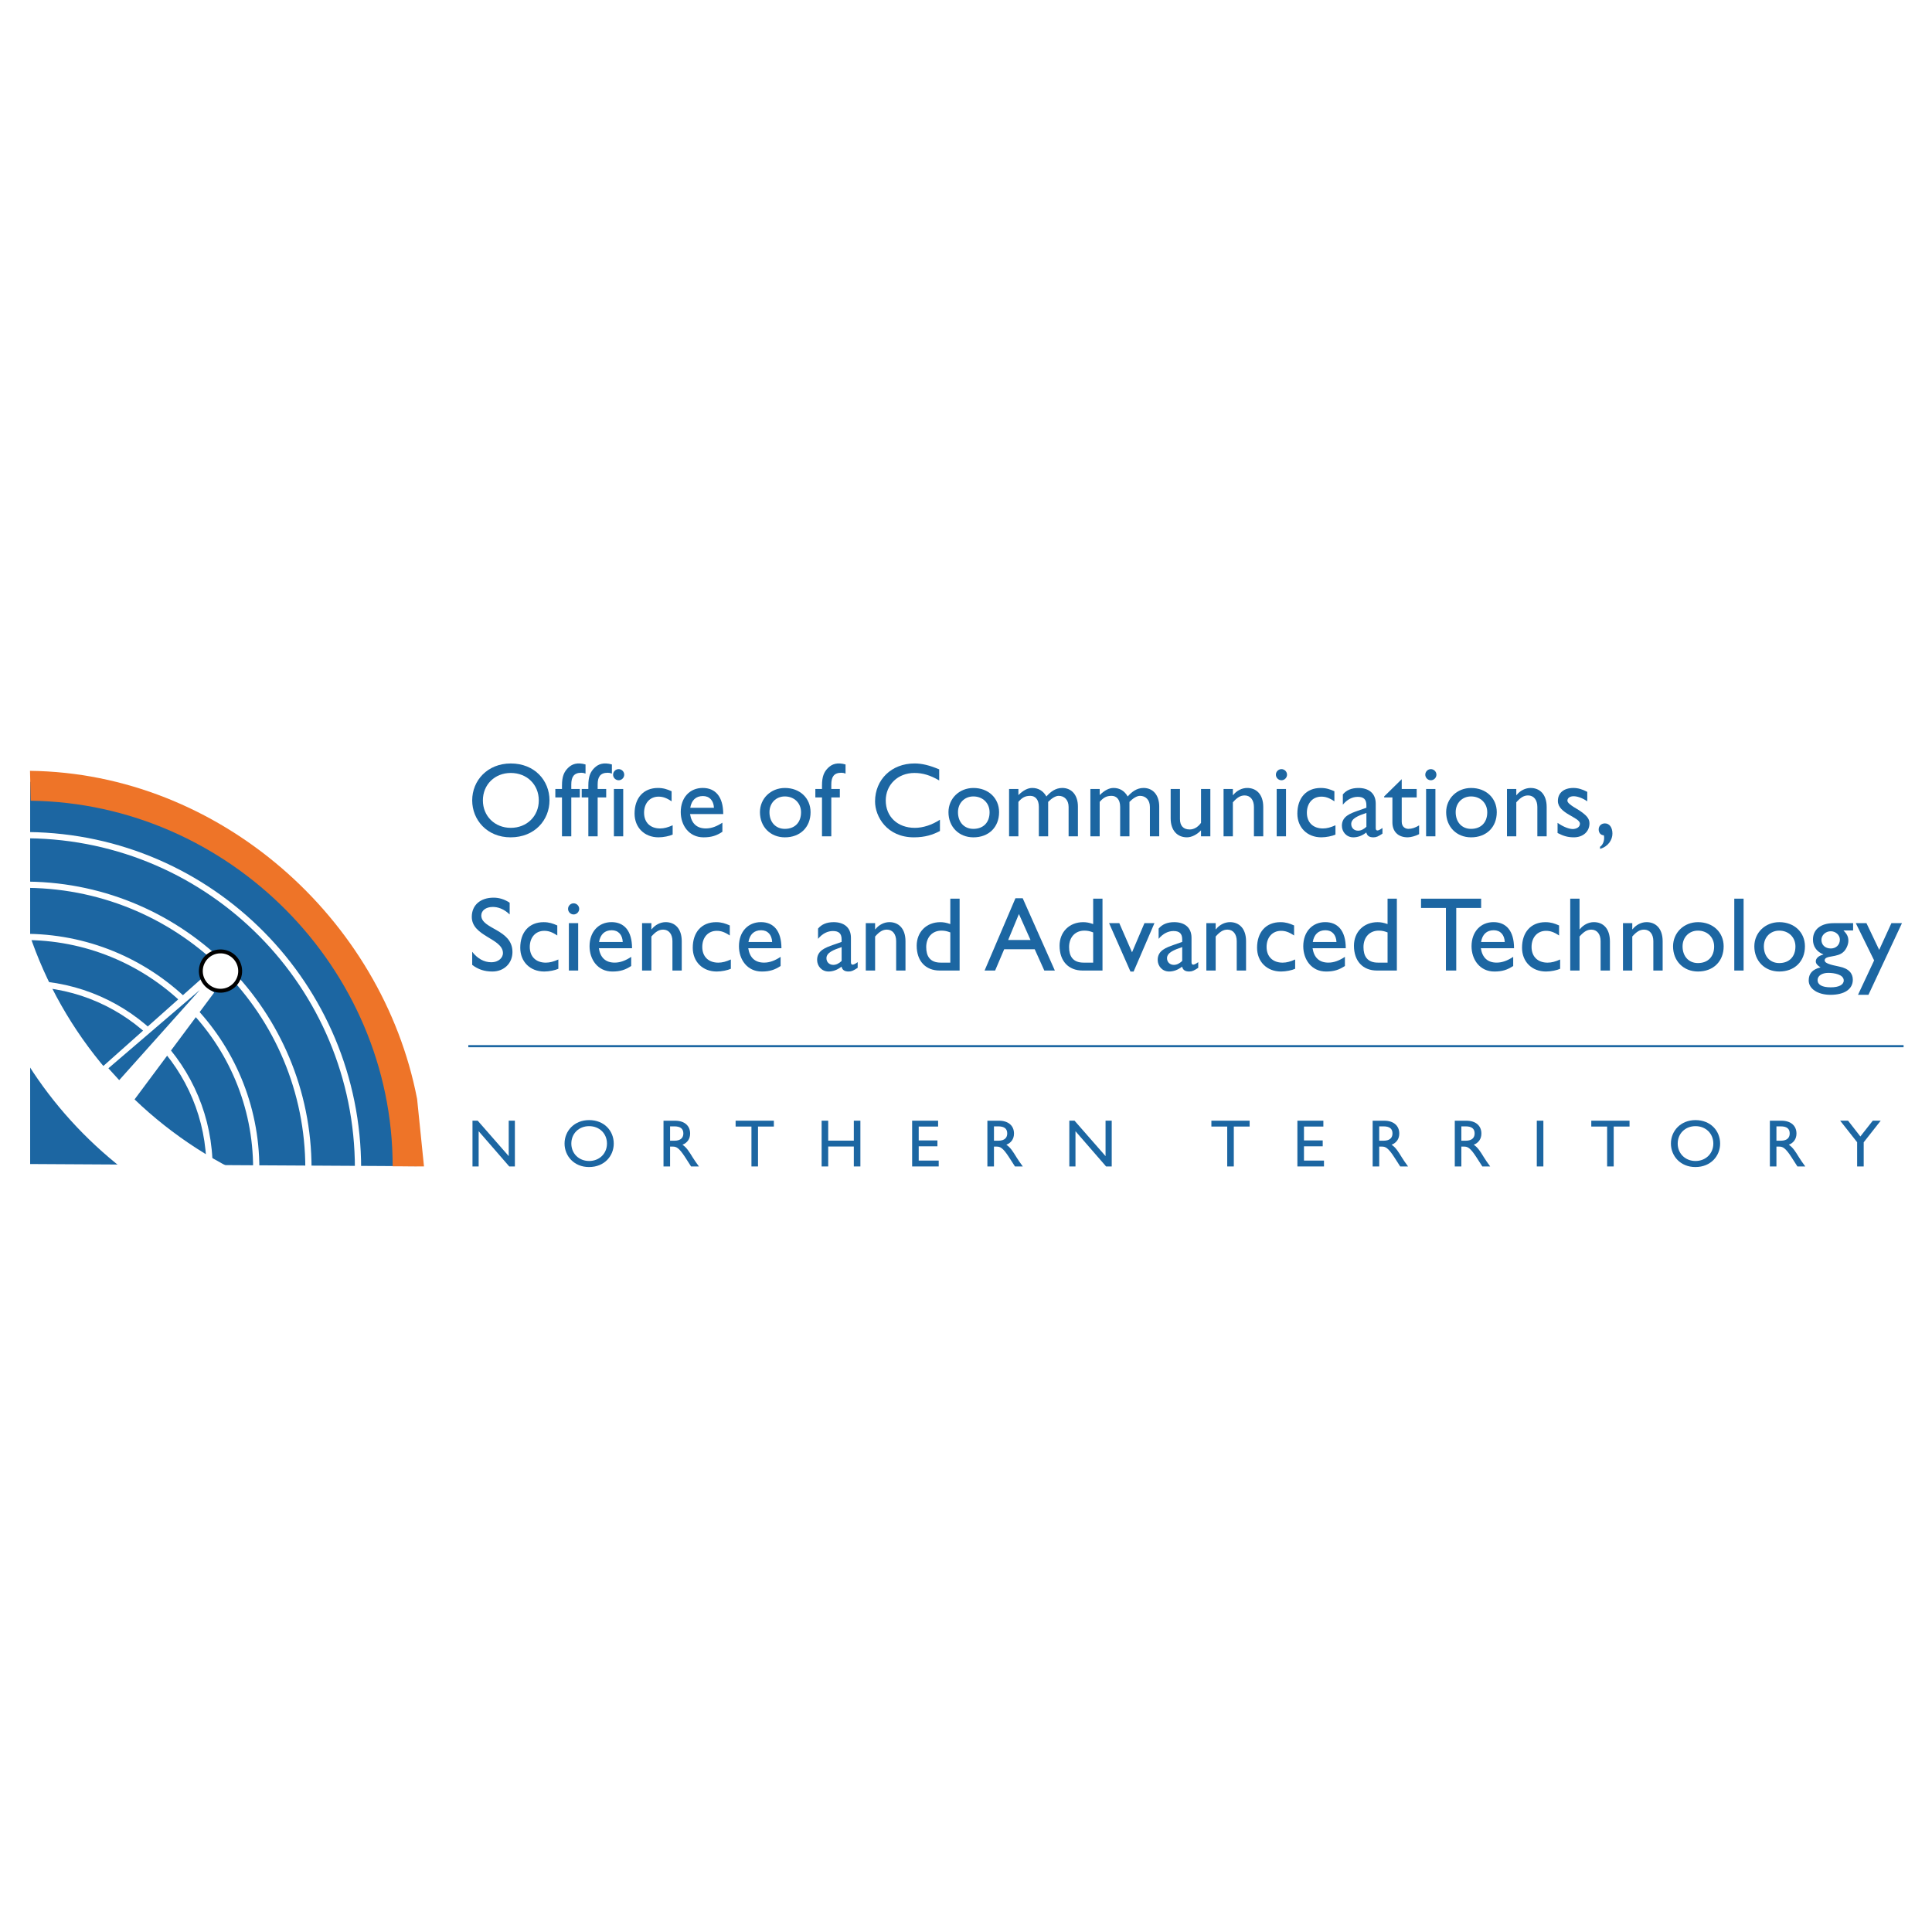 <?xml version="1.0" encoding="utf-8"?>
<!-- Generator: Adobe Illustrator 13.0.0, SVG Export Plug-In . SVG Version: 6.00 Build 14948)  -->
<!DOCTYPE svg PUBLIC "-//W3C//DTD SVG 1.0//EN" "http://www.w3.org/TR/2001/REC-SVG-20010904/DTD/svg10.dtd">
<svg version="1.0" id="Layer_1" xmlns="http://www.w3.org/2000/svg" xmlns:xlink="http://www.w3.org/1999/xlink" x="0px" y="0px"
	 width="192.756px" height="192.756px" viewBox="0 0 192.756 192.756" enable-background="new 0 0 192.756 192.756"
	 xml:space="preserve">
<g>
	<polygon fill-rule="evenodd" clip-rule="evenodd" fill="#FFFFFF" points="0,0 192.756,0 192.756,192.756 0,192.756 0,0 	"/>
	<path fill-rule="evenodd" clip-rule="evenodd" fill="#1C66A2" d="M3.008,116.135V77.99c0,0,34.324,0.834,38.572,38.365
		L3.008,116.135L3.008,116.135z"/>
	<path fill-rule="evenodd" clip-rule="evenodd" fill="#1C66A2" d="M48.178,79.856c0-1.579,1.187-2.738,2.784-2.738
		c1.607,0,2.794,1.159,2.794,2.738c0,1.569-1.187,2.738-2.794,2.738C49.365,82.594,48.178,81.425,48.178,79.856L48.178,79.856z
		 M47.111,79.856c0,1.948,1.487,3.685,3.83,3.685c2.427,0,3.882-1.747,3.882-3.685c0-2-1.497-3.685-3.861-3.685
		C48.64,76.171,47.111,77.865,47.111,79.856L47.111,79.856z"/>
	<path fill-rule="evenodd" clip-rule="evenodd" fill="#1C66A2" d="M58.418,77.182c-0.157-0.063-0.252-0.084-0.42-0.084
		c-0.757,0-1,0.442-1,1.167v0.452h0.852v0.844h-0.852v3.88h-0.929v-3.88h-0.663v-0.844h0.663V78.37c0-0.926,0.219-1.368,0.595-1.747
		c0.397-0.4,0.934-0.588,1.754-0.353V77.182L58.418,77.182z"/>
	<path fill-rule="evenodd" clip-rule="evenodd" fill="#1C66A2" d="M61.049,77.182c-0.158-0.063-0.253-0.084-0.421-0.084
		c-0.757,0-1,0.442-1,1.167v0.452h0.852v0.844h-0.852v3.88h-0.929v-3.88h-0.663v-0.844h0.663V78.37c0-0.926,0.22-1.368,0.595-1.747
		c0.398-0.4,0.935-0.588,1.755-0.353V77.182L61.049,77.182z"/>
	<path fill-rule="evenodd" clip-rule="evenodd" fill="#1C66A2" d="M61.249,78.714h0.929v4.727h-0.929V78.714L61.249,78.714z
		 M61.723,77.846c-0.304,0-0.555-0.251-0.555-0.556c0-0.303,0.251-0.555,0.555-0.555c0.304,0,0.556,0.252,0.556,0.555
		C62.279,77.595,62.027,77.846,61.723,77.846L61.723,77.846z"/>
	<path fill-rule="evenodd" clip-rule="evenodd" fill="#1C66A2" d="M67.005,79.947c-0.537-0.36-0.895-0.466-1.305-0.466
		c-0.852,0-1.441,0.646-1.441,1.604c0,0.98,0.631,1.57,1.6,1.57c0.4,0,0.778-0.106,1.252-0.317v0.928
		c-0.316,0.147-0.916,0.274-1.41,0.274c-1.41,0-2.39-0.98-2.39-2.371c0-1.562,0.897-2.554,2.327-2.554
		c0.547,0,0.915,0.127,1.368,0.327V79.947L67.005,79.947z"/>
	<path fill-rule="evenodd" clip-rule="evenodd" fill="#1C66A2" d="M68.867,80.595c0.125-0.75,0.555-1.173,1.266-1.173
		c0.658,0,1.066,0.455,1.098,1.173H68.867L68.867,80.595z M72.073,82.079c-0.546,0.362-1.082,0.574-1.646,0.574
		c-0.9,0-1.434-0.49-1.58-1.436h3.31c0-1.753-0.799-2.604-2.045-2.604c-1.296,0-2.194,0.966-2.194,2.403
		c0,1.317,0.814,2.525,2.279,2.525c0.795,0,1.309-0.178,1.876-0.554V82.079L72.073,82.079z"/>
	<path fill-rule="evenodd" clip-rule="evenodd" fill="#1C66A2" d="M78.302,79.46c0.941,0,1.618,0.665,1.618,1.581
		c0,1.022-0.624,1.655-1.618,1.655c-0.909,0-1.533-0.664-1.533-1.665C76.77,80.125,77.414,79.46,78.302,79.46L78.302,79.46z
		 M78.313,78.616c-1.417,0-2.493,1.055-2.493,2.416c0,1.454,1.034,2.509,2.493,2.509c1.522,0,2.557-1.013,2.557-2.509
		C80.87,79.629,79.804,78.616,78.313,78.616L78.313,78.616z"/>
	<path fill-rule="evenodd" clip-rule="evenodd" fill="#1C66A2" d="M84.36,77.182c-0.158-0.063-0.253-0.084-0.421-0.084
		c-0.758,0-1,0.442-1,1.167v0.452h0.852v0.844h-0.852v3.88H82.01v-3.88h-0.663v-0.844h0.663V78.37c0-0.926,0.219-1.368,0.595-1.747
		c0.398-0.4,0.934-0.588,1.755-0.353V77.182L84.36,77.182z"/>
	<path fill-rule="evenodd" clip-rule="evenodd" fill="#1C66A2" d="M93.705,77.865c-0.884-0.516-1.641-0.747-2.473-0.747
		c-1.641,0-2.861,1.168-2.861,2.749c0,1.611,1.178,2.728,2.903,2.728c0.81,0,1.694-0.284,2.504-0.811v1.126
		c-0.705,0.369-1.473,0.631-2.599,0.631c-2.692,0-3.875-2.074-3.875-3.58c0-2.191,1.656-3.791,3.938-3.791
		c0.736,0,1.483,0.179,2.462,0.589V77.865L93.705,77.865z"/>
	<path fill-rule="evenodd" clip-rule="evenodd" fill="#1C66A2" d="M97.111,79.46c0.941,0,1.619,0.665,1.619,1.581
		c0,1.022-0.624,1.655-1.619,1.655c-0.909,0-1.533-0.664-1.533-1.665C95.578,80.125,96.223,79.46,97.111,79.46L97.111,79.46z
		 M97.122,78.616c-1.417,0-2.493,1.055-2.493,2.416c0,1.454,1.034,2.509,2.493,2.509c1.523,0,2.557-1.013,2.557-2.509
		C99.679,79.629,98.612,78.616,97.122,78.616L97.122,78.616z"/>
	<path fill-rule="evenodd" clip-rule="evenodd" fill="#1C66A2" d="M101.606,78.714v0.614c0.486-0.483,0.94-0.714,1.386-0.714
		c0.602,0,1.094,0.293,1.407,0.851c0.409-0.462,0.905-0.851,1.582-0.851c0.958,0,1.563,0.734,1.563,1.853v2.975h-0.929v-2.933
		c0-0.717-0.443-1.107-0.983-1.107c-0.307-0.01-0.719,0.253-1.057,0.602v3.438h-0.929v-2.943c0-0.77-0.392-1.097-0.856-1.097
		c-0.477,0-0.793,0.147-1.185,0.602v3.438h-0.929v-4.727H101.606L101.606,78.714z"/>
	<path fill-rule="evenodd" clip-rule="evenodd" fill="#1C66A2" d="M109.717,78.714v0.614c0.486-0.483,0.941-0.714,1.385-0.714
		c0.603,0,1.095,0.293,1.408,0.851c0.409-0.462,0.906-0.851,1.583-0.851c0.957,0,1.563,0.734,1.563,1.853v2.975h-0.93v-2.933
		c0-0.717-0.443-1.107-0.983-1.107c-0.306-0.01-0.719,0.253-1.057,0.602v3.438h-0.929v-2.943c0-0.77-0.392-1.097-0.856-1.097
		c-0.476,0-0.793,0.147-1.185,0.602v3.438h-0.928v-4.727H109.717L109.717,78.714z"/>
	<path fill-rule="evenodd" clip-rule="evenodd" fill="#1C66A2" d="M119.826,83.441v-0.601c-0.392,0.424-0.939,0.7-1.404,0.7
		c-0.958,0-1.625-0.689-1.625-1.889v-2.937h0.928v3c0,0.664,0.328,1.042,0.972,1.042c0.422,0,0.823-0.231,1.13-0.663v-3.379h0.929
		v4.727H119.826L119.826,83.441z"/>
	<path fill-rule="evenodd" clip-rule="evenodd" fill="#1C66A2" d="M123.005,79.33h0.021c0.356-0.452,0.882-0.715,1.407-0.715
		c0.892,0,1.602,0.61,1.602,1.907v2.92h-0.93V80.51c0-0.695-0.356-1.149-0.924-1.149c-0.41,0-0.735,0.189-1.177,0.686v3.395h-0.929
		v-4.727h0.929V79.33L123.005,79.33z"/>
	<path fill-rule="evenodd" clip-rule="evenodd" fill="#1C66A2" d="M127.376,78.714h0.929v4.727h-0.929V78.714L127.376,78.714z
		 M127.852,77.846c-0.305,0-0.557-0.251-0.557-0.556c0-0.303,0.252-0.555,0.557-0.555c0.303,0,0.555,0.252,0.555,0.555
		C128.406,77.595,128.154,77.846,127.852,77.846L127.852,77.846z"/>
	<path fill-rule="evenodd" clip-rule="evenodd" fill="#1C66A2" d="M133.133,79.947c-0.536-0.36-0.895-0.466-1.305-0.466
		c-0.853,0-1.441,0.646-1.441,1.604c0,0.98,0.632,1.57,1.599,1.57c0.4,0,0.779-0.106,1.253-0.317v0.928
		c-0.315,0.147-0.916,0.274-1.41,0.274c-1.409,0-2.391-0.98-2.391-2.371c0-1.562,0.897-2.554,2.327-2.554
		c0.547,0,0.916,0.127,1.368,0.327V79.947L133.133,79.947z"/>
	<path fill-rule="evenodd" clip-rule="evenodd" fill="#1C66A2" d="M136.327,82.487c-0.256,0.242-0.533,0.391-0.832,0.391
		c-0.395,0-0.683-0.274-0.683-0.665c0-0.56,0.704-0.834,1.515-1.108V82.487L136.327,82.487z M137.93,82.604
		c-0.21,0.158-0.399,0.253-0.494,0.253c-0.116,0-0.179-0.063-0.179-0.243v-2.437c0-1.076-0.752-1.561-1.72-1.561
		c-0.692,0-1.199,0.211-1.561,0.643v1.023c0.443-0.538,0.965-0.781,1.487-0.781c0.576,0,0.863,0.243,0.863,0.834v0.253l-0.843,0.296
		c-0.764,0.273-1.601,0.558-1.601,1.499c0,0.611,0.454,1.158,1.142,1.158c0.438,0,0.875-0.158,1.292-0.484
		c0.084,0.336,0.303,0.484,0.709,0.484c0.293,0,0.473-0.084,0.903-0.369V82.604L137.93,82.604z"/>
	<path fill-rule="evenodd" clip-rule="evenodd" fill="#1C66A2" d="M139.851,78.717h1.492v0.844h-1.492v2.42
		c0,0.557,0.398,0.715,0.672,0.715c0.337,0,0.685-0.116,1.062-0.348v0.875c-0.325,0.18-0.831,0.317-1.136,0.317
		c-1.018,0-1.529-0.633-1.529-1.486v-2.493h-0.819v-0.105l1.75-1.717V78.717L139.851,78.717z"/>
	<path fill-rule="evenodd" clip-rule="evenodd" fill="#1C66A2" d="M142.282,78.714h0.929v4.727h-0.929V78.714L142.282,78.714z
		 M142.757,77.846c-0.304,0-0.556-0.251-0.556-0.556c0-0.303,0.252-0.555,0.556-0.555s0.556,0.252,0.556,0.555
		C143.312,77.595,143.061,77.846,142.757,77.846L142.757,77.846z"/>
	<path fill-rule="evenodd" clip-rule="evenodd" fill="#1C66A2" d="M146.765,79.46c0.941,0,1.618,0.665,1.618,1.581
		c0,1.022-0.624,1.655-1.618,1.655c-0.909,0-1.532-0.664-1.532-1.665C145.232,80.125,145.878,79.46,146.765,79.46L146.765,79.46z
		 M146.775,78.616c-1.416,0-2.492,1.055-2.492,2.416c0,1.454,1.033,2.509,2.492,2.509c1.522,0,2.558-1.013,2.558-2.509
		C149.333,79.629,148.267,78.616,146.775,78.616L146.775,78.616z"/>
	<path fill-rule="evenodd" clip-rule="evenodd" fill="#1C66A2" d="M151.281,79.33h0.021c0.358-0.452,0.883-0.715,1.407-0.715
		c0.893,0,1.603,0.61,1.603,1.907v2.92h-0.93V80.51c0-0.695-0.356-1.149-0.924-1.149c-0.41,0-0.736,0.189-1.177,0.686v3.395h-0.93
		v-4.727h0.93V79.33L151.281,79.33z"/>
	<path fill-rule="evenodd" clip-rule="evenodd" fill="#1C66A2" d="M158.362,79.947c-0.522-0.355-1.015-0.507-1.362-0.507
		c-0.379,0-0.62,0.183-0.62,0.442c0,0.211,0.315,0.463,1.146,0.946c0.773,0.514,1.055,0.839,1.055,1.321
		c0,0.831-0.657,1.391-1.55,1.391c-0.578,0-1.027-0.116-1.633-0.433v-1.011c0.605,0.42,1.16,0.619,1.539,0.619
		c0.378-0.021,0.693-0.199,0.693-0.535c0-0.65-2.2-0.997-2.2-2.267c0-0.812,0.604-1.299,1.549-1.299
		c0.441,0,0.892,0.127,1.383,0.391V79.947L158.362,79.947z"/>
	<path fill-rule="evenodd" clip-rule="evenodd" fill="#1C66A2" d="M159.637,84.485c0.349-0.231,0.474-0.768,0.379-1.146
		c-0.305-0.011-0.515-0.243-0.515-0.589c0-0.347,0.263-0.6,0.62-0.6c0.454,0,0.751,0.4,0.751,1.021c0,0.6-0.402,1.284-1.235,1.521
		V84.485L159.637,84.485z"/>
	<path fill-rule="evenodd" clip-rule="evenodd" fill="#1C66A2" d="M50.847,91.233c-0.605-0.579-1.198-0.747-1.685-0.747
		c-0.667,0-1.144,0.348-1.144,0.853c0,1.379,3.11,1.358,3.11,3.643c0,1.126-0.844,1.947-2.008,1.947
		c-0.784,0-1.414-0.21-2.009-0.663v-1.305c0.521,0.674,1.183,1.042,1.893,1.042c0.805,0,1.176-0.506,1.176-0.906
		c0-1.485-3.11-1.653-3.11-3.623c0-1.168,0.855-1.915,2.179-1.915c0.551,0,1.099,0.168,1.6,0.505V91.233L50.847,91.233z"/>
	<path fill-rule="evenodd" clip-rule="evenodd" fill="#1C66A2" d="M55.602,93.335c-0.537-0.36-0.895-0.466-1.305-0.466
		c-0.853,0-1.441,0.646-1.441,1.605c0,0.98,0.631,1.57,1.599,1.57c0.4,0,0.779-0.105,1.252-0.316v0.927
		c-0.316,0.147-0.915,0.274-1.41,0.274c-1.41,0-2.391-0.979-2.391-2.371c0-1.562,0.897-2.553,2.327-2.553
		c0.547,0,0.916,0.126,1.368,0.327V93.335L55.602,93.335z"/>
	<path fill-rule="evenodd" clip-rule="evenodd" fill="#1C66A2" d="M56.756,92.103h0.929v4.727h-0.929V92.103L56.756,92.103z
		 M57.23,91.235c-0.303,0-0.555-0.252-0.555-0.556c0-0.304,0.251-0.555,0.555-0.555c0.304,0,0.556,0.251,0.556,0.555
		C57.786,90.983,57.535,91.235,57.23,91.235L57.23,91.235z"/>
	<path fill-rule="evenodd" clip-rule="evenodd" fill="#1C66A2" d="M59.768,93.983c0.125-0.75,0.554-1.173,1.265-1.173
		c0.659,0,1.067,0.455,1.099,1.173H59.768L59.768,93.983z M62.974,95.467c-0.547,0.362-1.083,0.574-1.647,0.574
		c-0.899,0-1.433-0.489-1.579-1.436h3.311c0-1.753-0.799-2.604-2.045-2.604c-1.297,0-2.194,0.967-2.194,2.403
		c0,1.317,0.813,2.526,2.278,2.526c0.795,0,1.31-0.178,1.877-0.555V95.467L62.974,95.467z"/>
	<path fill-rule="evenodd" clip-rule="evenodd" fill="#1C66A2" d="M64.988,92.718h0.021c0.358-0.453,0.883-0.716,1.408-0.716
		c0.891,0,1.601,0.61,1.601,1.907v2.92h-0.929v-2.931c0-0.696-0.357-1.149-0.924-1.149c-0.41,0-0.735,0.189-1.176,0.685v3.395
		h-0.929v-4.727h0.929V92.718L64.988,92.718z"/>
	<path fill-rule="evenodd" clip-rule="evenodd" fill="#1C66A2" d="M72.811,93.335c-0.536-0.36-0.893-0.466-1.303-0.466
		c-0.853,0-1.442,0.646-1.442,1.605c0,0.98,0.631,1.57,1.599,1.57c0.399,0,0.779-0.105,1.252-0.316v0.927
		c-0.316,0.147-0.915,0.274-1.409,0.274c-1.411,0-2.391-0.979-2.391-2.371c0-1.562,0.897-2.553,2.327-2.553
		c0.547,0,0.916,0.126,1.367,0.327V93.335L72.811,93.335z"/>
	<path fill-rule="evenodd" clip-rule="evenodd" fill="#1C66A2" d="M74.674,93.983c0.125-0.75,0.554-1.173,1.265-1.173
		c0.659,0,1.066,0.455,1.099,1.173H74.674L74.674,93.983z M77.88,95.467c-0.547,0.362-1.083,0.574-1.647,0.574
		c-0.9,0-1.433-0.489-1.58-1.436h3.311c0-1.753-0.799-2.604-2.044-2.604c-1.297,0-2.195,0.967-2.195,2.403
		c0,1.317,0.814,2.526,2.279,2.526c0.795,0,1.309-0.178,1.877-0.555V95.467L77.88,95.467z"/>
	<path fill-rule="evenodd" clip-rule="evenodd" fill="#1C66A2" d="M83.969,95.875c-0.255,0.242-0.533,0.39-0.832,0.39
		c-0.395,0-0.683-0.273-0.683-0.664c0-0.56,0.704-0.834,1.515-1.109V95.875L83.969,95.875z M85.572,95.992
		c-0.21,0.159-0.4,0.253-0.495,0.253c-0.116,0-0.179-0.064-0.179-0.243v-2.438c0-1.076-0.751-1.56-1.719-1.56
		c-0.693,0-1.2,0.21-1.562,0.643v1.022c0.444-0.538,0.964-0.78,1.487-0.78c0.576,0,0.864,0.243,0.864,0.833v0.253l-0.843,0.295
		c-0.765,0.274-1.601,0.56-1.601,1.499c0,0.612,0.454,1.159,1.142,1.159c0.438,0,0.875-0.158,1.292-0.484
		c0.084,0.336,0.303,0.484,0.71,0.484c0.292,0,0.472-0.084,0.903-0.368V95.992L85.572,95.992z"/>
	<path fill-rule="evenodd" clip-rule="evenodd" fill="#1C66A2" d="M87.31,92.718h0.021c0.357-0.453,0.882-0.716,1.407-0.716
		c0.891,0,1.602,0.61,1.602,1.907v2.92h-0.93v-2.931c0-0.696-0.357-1.149-0.924-1.149c-0.41,0-0.735,0.189-1.176,0.685v3.395H86.38
		v-4.727h0.929V92.718L87.31,92.718z"/>
	<path fill-rule="evenodd" clip-rule="evenodd" fill="#1C66A2" d="M94.812,96.042h-0.952c-1.091,0-1.451-0.664-1.451-1.549
		c0-0.99,0.614-1.644,1.524-1.644c0.317,0,0.561,0.053,0.879,0.179V96.042L94.812,96.042z M95.741,89.66h-0.929v2.535
		c-0.381-0.137-0.678-0.19-0.995-0.19c-1.388,0-2.358,0.981-2.358,2.352c0,1.517,0.876,2.474,2.294,2.474h1.988V89.66L95.741,89.66z
		"/>
	<path fill-rule="evenodd" clip-rule="evenodd" fill="#1C66A2" d="M101.658,91.192l1.156,2.59h-2.228L101.658,91.192L101.658,91.192
		z M102.036,89.619h-0.725l-3.078,7.211h1.051l0.903-2.122h3.047l0.956,2.122h1.052L102.036,89.619L102.036,89.619z"/>
	<path fill-rule="evenodd" clip-rule="evenodd" fill="#1C66A2" d="M109.066,96.042h-0.952c-1.091,0-1.451-0.664-1.451-1.549
		c0-0.99,0.614-1.644,1.525-1.644c0.317,0,0.562,0.053,0.878,0.179V96.042L109.066,96.042z M109.996,89.66h-0.93v2.535
		c-0.38-0.137-0.677-0.19-0.994-0.19c-1.388,0-2.358,0.981-2.358,2.352c0,1.517,0.877,2.474,2.295,2.474h1.987V89.66L109.996,89.66z
		"/>
	<polygon fill-rule="evenodd" clip-rule="evenodd" fill="#1C66A2" points="110.654,92.103 111.673,92.103 112.943,95.012 
		114.182,92.103 115.179,92.103 113.101,96.931 112.786,96.931 110.654,92.103 	"/>
	<path fill-rule="evenodd" clip-rule="evenodd" fill="#1C66A2" d="M117.949,95.875c-0.257,0.242-0.534,0.39-0.832,0.39
		c-0.396,0-0.684-0.273-0.684-0.664c0-0.56,0.704-0.834,1.516-1.109V95.875L117.949,95.875z M119.551,95.992
		c-0.21,0.159-0.399,0.253-0.494,0.253c-0.115,0-0.179-0.064-0.179-0.243v-2.438c0-1.076-0.752-1.56-1.719-1.56
		c-0.693,0-1.2,0.21-1.562,0.643v1.022c0.444-0.538,0.965-0.78,1.487-0.78c0.576,0,0.864,0.243,0.864,0.833v0.253l-0.844,0.295
		c-0.764,0.274-1.601,0.56-1.601,1.499c0,0.612,0.454,1.159,1.142,1.159c0.438,0,0.875-0.158,1.292-0.484
		c0.083,0.336,0.303,0.484,0.71,0.484c0.293,0,0.472-0.084,0.902-0.368V95.992L119.551,95.992z"/>
	<path fill-rule="evenodd" clip-rule="evenodd" fill="#1C66A2" d="M121.289,92.718h0.021c0.356-0.453,0.882-0.716,1.406-0.716
		c0.892,0,1.603,0.61,1.603,1.907v2.92h-0.93v-2.931c0-0.696-0.357-1.149-0.925-1.149c-0.409,0-0.735,0.189-1.176,0.685v3.395h-0.93
		v-4.727h0.93V92.718L121.289,92.718z"/>
	<path fill-rule="evenodd" clip-rule="evenodd" fill="#1C66A2" d="M129.112,93.335c-0.536-0.36-0.894-0.466-1.304-0.466
		c-0.853,0-1.441,0.646-1.441,1.605c0,0.98,0.631,1.57,1.599,1.57c0.4,0,0.778-0.105,1.252-0.316v0.927
		c-0.315,0.147-0.915,0.274-1.409,0.274c-1.41,0-2.391-0.979-2.391-2.371c0-1.562,0.896-2.553,2.327-2.553
		c0.547,0,0.915,0.126,1.367,0.327V93.335L129.112,93.335z"/>
	<path fill-rule="evenodd" clip-rule="evenodd" fill="#1C66A2" d="M130.976,93.983c0.125-0.75,0.554-1.173,1.265-1.173
		c0.659,0,1.067,0.455,1.099,1.173H130.976L130.976,93.983z M134.181,95.467c-0.546,0.362-1.082,0.574-1.646,0.574
		c-0.9,0-1.434-0.489-1.579-1.436h3.311c0-1.753-0.8-2.604-2.046-2.604c-1.297,0-2.194,0.967-2.194,2.403
		c0,1.317,0.813,2.526,2.278,2.526c0.795,0,1.31-0.178,1.877-0.555V95.467L134.181,95.467z"/>
	<path fill-rule="evenodd" clip-rule="evenodd" fill="#1C66A2" d="M138.438,96.042h-0.953c-1.091,0-1.45-0.664-1.45-1.549
		c0-0.99,0.613-1.644,1.523-1.644c0.318,0,0.562,0.053,0.88,0.179V96.042L138.438,96.042z M139.365,89.66h-0.928v2.535
		c-0.382-0.137-0.679-0.19-0.996-0.19c-1.387,0-2.357,0.981-2.357,2.352c0,1.517,0.876,2.474,2.294,2.474h1.987V89.66L139.365,89.66
		z"/>
	<polygon fill-rule="evenodd" clip-rule="evenodd" fill="#1C66A2" points="147.773,90.586 145.29,90.586 145.29,96.83 144.26,96.83 
		144.26,90.586 141.777,90.586 141.777,89.661 147.773,89.661 147.773,90.586 	"/>
	<path fill-rule="evenodd" clip-rule="evenodd" fill="#1C66A2" d="M147.766,93.983c0.125-0.75,0.554-1.173,1.266-1.173
		c0.659,0,1.067,0.455,1.099,1.173H147.766L147.766,93.983z M150.971,95.467c-0.547,0.362-1.081,0.574-1.646,0.574
		c-0.899,0-1.434-0.489-1.579-1.436h3.31c0-1.753-0.799-2.604-2.045-2.604c-1.297,0-2.195,0.967-2.195,2.403
		c0,1.317,0.815,2.526,2.279,2.526c0.796,0,1.31-0.178,1.877-0.555V95.467L150.971,95.467z"/>
	<path fill-rule="evenodd" clip-rule="evenodd" fill="#1C66A2" d="M155.549,93.335c-0.537-0.36-0.894-0.466-1.305-0.466
		c-0.852,0-1.44,0.646-1.44,1.605c0,0.98,0.63,1.57,1.599,1.57c0.399,0,0.778-0.105,1.252-0.316v0.927
		c-0.315,0.147-0.915,0.274-1.41,0.274c-1.409,0-2.391-0.979-2.391-2.371c0-1.562,0.898-2.553,2.328-2.553
		c0.547,0,0.915,0.126,1.367,0.327V93.335L155.549,93.335z"/>
	<path fill-rule="evenodd" clip-rule="evenodd" fill="#1C66A2" d="M157.592,92.718h0.021c0.357-0.453,0.883-0.716,1.407-0.716
		c0.923,0,1.602,0.631,1.602,1.927v2.9h-0.929v-2.931c0-0.696-0.357-1.149-0.925-1.149c-0.409,0-0.734,0.189-1.177,0.685v3.395
		h-0.929v-7.17h0.929V92.718L157.592,92.718z"/>
	<path fill-rule="evenodd" clip-rule="evenodd" fill="#1C66A2" d="M162.853,92.718h0.021c0.357-0.453,0.883-0.716,1.407-0.716
		c0.892,0,1.602,0.61,1.602,1.907v2.92h-0.929v-2.931c0-0.696-0.357-1.149-0.924-1.149c-0.41,0-0.736,0.189-1.177,0.685v3.395
		h-0.929v-4.727h0.929V92.718L162.853,92.718z"/>
	<path fill-rule="evenodd" clip-rule="evenodd" fill="#1C66A2" d="M169.402,92.849c0.941,0,1.618,0.664,1.618,1.581
		c0,1.022-0.624,1.655-1.618,1.655c-0.909,0-1.532-0.665-1.532-1.666C167.87,93.512,168.515,92.849,169.402,92.849L169.402,92.849z
		 M169.413,92.004c-1.416,0-2.492,1.055-2.492,2.414c0,1.455,1.033,2.51,2.492,2.51c1.522,0,2.557-1.013,2.557-2.51
		C171.97,93.017,170.904,92.004,169.413,92.004L169.413,92.004z"/>
	<polygon fill-rule="evenodd" clip-rule="evenodd" fill="#1C66A2" points="173.03,89.66 173.959,89.66 173.959,96.83 173.03,96.83 
		173.03,89.66 	"/>
	<path fill-rule="evenodd" clip-rule="evenodd" fill="#1C66A2" d="M177.513,92.849c0.941,0,1.618,0.664,1.618,1.581
		c0,1.022-0.624,1.655-1.618,1.655c-0.909,0-1.533-0.665-1.533-1.666C175.979,93.512,176.625,92.849,177.513,92.849L177.513,92.849z
		 M177.523,92.004c-1.416,0-2.493,1.055-2.493,2.414c0,1.455,1.034,2.51,2.493,2.51c1.522,0,2.557-1.013,2.557-2.51
		C180.08,93.017,179.015,92.004,177.523,92.004L177.523,92.004z"/>
	<path fill-rule="evenodd" clip-rule="evenodd" fill="#1C66A2" d="M183.565,93.744c0,0.517-0.376,0.886-0.899,0.886
		c-0.565,0-0.942-0.348-0.942-0.864c0-0.463,0.419-0.854,0.932-0.854C183.147,92.911,183.565,93.291,183.565,93.744L183.565,93.744z
		 M184.884,92.104h-1.945c-1.267,0-2.059,0.62-2.059,1.63c0,0.348,0.084,0.643,0.254,0.885c0.165,0.253,0.429,0.453,0.776,0.601
		v0.021c-0.453,0.105-0.748,0.369-0.748,0.675c0,0.21,0.147,0.4,0.475,0.6c-0.812,0.201-1.182,0.612-1.182,1.307
		c0,0.832,0.906,1.43,2.175,1.43c1.394,0,2.226-0.566,2.226-1.504c0-0.6-0.358-1.117-1.366-1.316
		c-0.946-0.189-1.442-0.348-1.442-0.611c0-0.559,1.287-0.221,1.921-0.896c0.222-0.222,0.443-0.675,0.443-1.064
		c0-0.4-0.127-0.663-0.496-1.032h0.969V92.104L184.884,92.104z M183.95,97.822c0,0.432-0.482,0.684-1.3,0.684
		c-0.849,0-1.31-0.252-1.31-0.727c0-0.422,0.44-0.716,1.068-0.716C182.985,97.063,183.95,97.221,183.95,97.822L183.95,97.822z"/>
	<polygon fill-rule="evenodd" clip-rule="evenodd" fill="#1C66A2" points="186.416,99.252 185.374,99.252 186.982,95.82 
		185.153,92.103 186.216,92.103 187.487,94.768 188.707,92.103 189.759,92.103 186.416,99.252 	"/>
	<polygon fill-rule="evenodd" clip-rule="evenodd" fill="#1C66A2" points="51.37,116.377 50.808,116.377 47.755,112.861 
		47.755,116.377 47.14,116.377 47.14,111.811 47.662,111.811 50.755,115.346 50.755,111.811 51.37,111.811 51.37,116.377 	"/>
	<path fill-rule="evenodd" clip-rule="evenodd" fill="#1C66A2" d="M57.002,114.094c0-1.002,0.757-1.738,1.775-1.738
		c1.024,0,1.781,0.736,1.781,1.738c0,0.996-0.757,1.738-1.781,1.738C57.759,115.832,57.002,115.09,57.002,114.094L57.002,114.094z
		 M56.326,114.094c0,1.236,0.944,2.342,2.438,2.342c1.546,0,2.47-1.111,2.47-2.342c0-1.27-0.95-2.342-2.457-2.342
		C57.297,111.752,56.326,112.83,56.326,114.094L56.326,114.094z"/>
	<path fill-rule="evenodd" clip-rule="evenodd" fill="#1C66A2" d="M66.854,112.377h0.423c0.639,0,0.894,0.26,0.901,0.689
		c0.006,0.383-0.195,0.744-0.901,0.744h-0.423V112.377L66.854,112.377z M66.198,111.812v4.564h0.656v-1.98h0.276
		c0.336,0,0.611,0.107,1.216,1.043l0.602,0.938h0.784c-0.315-0.436-0.429-0.59-0.623-0.904c-0.349-0.568-0.603-0.988-1.019-1.262
		c0.49-0.193,0.764-0.588,0.764-1.117c0-0.791-0.575-1.281-1.502-1.281H66.198L66.198,111.812z"/>
	<polygon fill-rule="evenodd" clip-rule="evenodd" fill="#1C66A2" points="77.208,112.396 75.627,112.396 75.627,116.377 
		74.972,116.377 74.972,112.396 73.392,112.396 73.392,111.811 77.208,111.811 77.208,112.396 	"/>
	<polygon fill-rule="evenodd" clip-rule="evenodd" fill="#1C66A2" points="85.841,116.377 85.186,116.377 85.186,114.387 
		82.63,114.387 82.63,116.377 81.974,116.377 81.974,111.811 82.63,111.811 82.63,113.801 85.186,113.801 85.186,111.811 
		85.841,111.811 85.841,116.377 	"/>
	<polygon fill-rule="evenodd" clip-rule="evenodd" fill="#1C66A2" points="93.595,112.396 91.66,112.396 91.66,113.781 
		93.527,113.781 93.527,114.367 91.66,114.367 91.66,115.791 93.655,115.791 93.655,116.377 91.004,116.377 91.004,111.811 
		93.595,111.811 93.595,112.396 	"/>
	<path fill-rule="evenodd" clip-rule="evenodd" fill="#1C66A2" d="M99.168,112.377h0.423c0.639,0,0.894,0.26,0.9,0.689
		c0.007,0.383-0.195,0.744-0.9,0.744h-0.423V112.377L99.168,112.377z M98.512,111.812v4.564h0.656v-1.98h0.274
		c0.337,0,0.612,0.107,1.217,1.043l0.603,0.938h0.782c-0.313-0.436-0.428-0.59-0.622-0.904c-0.348-0.568-0.603-0.988-1.018-1.262
		c0.488-0.193,0.763-0.588,0.763-1.117c0-0.791-0.575-1.281-1.502-1.281H98.512L98.512,111.812z"/>
	<polygon fill-rule="evenodd" clip-rule="evenodd" fill="#1C66A2" points="110.917,116.377 110.354,116.377 107.301,112.861 
		107.301,116.377 106.686,116.377 106.686,111.811 107.207,111.811 110.301,115.346 110.301,111.811 110.917,111.811 
		110.917,116.377 	"/>
	<polygon fill-rule="evenodd" clip-rule="evenodd" fill="#1C66A2" points="124.676,112.396 123.097,112.396 123.097,116.377 
		122.44,116.377 122.44,112.396 120.86,112.396 120.86,111.811 124.676,111.811 124.676,112.396 	"/>
	<polygon fill-rule="evenodd" clip-rule="evenodd" fill="#1C66A2" points="132.032,112.396 130.098,112.396 130.098,113.781 
		131.967,113.781 131.967,114.367 130.098,114.367 130.098,115.791 132.093,115.791 132.093,116.377 129.441,116.377 
		129.441,111.811 132.032,111.811 132.032,112.396 	"/>
	<path fill-rule="evenodd" clip-rule="evenodd" fill="#1C66A2" d="M137.605,112.377h0.424c0.639,0,0.894,0.26,0.9,0.689
		c0.006,0.383-0.194,0.744-0.9,0.744h-0.424V112.377L137.605,112.377z M136.95,111.812v4.564h0.655v-1.98h0.276
		c0.335,0,0.611,0.107,1.215,1.043l0.603,0.938h0.783c-0.315-0.436-0.429-0.59-0.622-0.904c-0.349-0.568-0.603-0.988-1.019-1.262
		c0.489-0.193,0.764-0.588,0.764-1.117c0-0.791-0.575-1.281-1.502-1.281H136.95L136.95,111.812z"/>
	<path fill-rule="evenodd" clip-rule="evenodd" fill="#1C66A2" d="M145.8,112.377h0.424c0.638,0,0.893,0.26,0.899,0.689
		c0.007,0.383-0.195,0.744-0.899,0.744H145.8V112.377L145.8,112.377z M145.144,111.812v4.564h0.656v-1.98h0.275
		c0.336,0,0.611,0.107,1.215,1.043l0.603,0.938h0.783c-0.314-0.436-0.428-0.59-0.622-0.904c-0.349-0.568-0.603-0.988-1.018-1.262
		c0.488-0.193,0.763-0.588,0.763-1.117c0-0.791-0.575-1.281-1.502-1.281H145.144L145.144,111.812z"/>
	<polygon fill-rule="evenodd" clip-rule="evenodd" fill="#1C66A2" points="153.327,111.811 153.983,111.811 153.983,116.377 
		153.327,116.377 153.327,111.811 	"/>
	<polygon fill-rule="evenodd" clip-rule="evenodd" fill="#1C66A2" points="162.579,112.396 160.999,112.396 160.999,116.377 
		160.343,116.377 160.343,112.396 158.763,112.396 158.763,111.811 162.579,111.811 162.579,112.396 	"/>
	<path fill-rule="evenodd" clip-rule="evenodd" fill="#1C66A2" d="M167.385,114.094c0-1.002,0.756-1.738,1.774-1.738
		c1.023,0,1.78,0.736,1.78,1.738c0,0.996-0.757,1.738-1.78,1.738C168.141,115.832,167.385,115.09,167.385,114.094L167.385,114.094z
		 M166.708,114.094c0,1.236,0.944,2.342,2.437,2.342c1.548,0,2.472-1.111,2.472-2.342c0-1.27-0.951-2.342-2.457-2.342
		C167.679,111.752,166.708,112.83,166.708,114.094L166.708,114.094z"/>
	<path fill-rule="evenodd" clip-rule="evenodd" fill="#1C66A2" d="M177.235,112.377h0.424c0.639,0,0.895,0.26,0.899,0.689
		c0.008,0.383-0.194,0.744-0.899,0.744h-0.424V112.377L177.235,112.377z M176.58,111.812v4.564h0.655v-1.98h0.276
		c0.336,0,0.611,0.107,1.216,1.043l0.602,0.938h0.784c-0.315-0.436-0.43-0.59-0.623-0.904c-0.349-0.568-0.603-0.988-1.018-1.262
		c0.488-0.193,0.763-0.588,0.763-1.117c0-0.791-0.575-1.281-1.502-1.281H176.58L176.58,111.812z"/>
	<polygon fill-rule="evenodd" clip-rule="evenodd" fill="#1C66A2" points="186.847,111.811 187.637,111.811 185.942,113.967 
		185.942,116.377 185.287,116.377 185.287,113.961 183.594,111.811 184.383,111.811 185.608,113.385 186.847,111.811 	"/>
	<path fill="none" stroke="#FFFFFF" stroke-width="0.622" stroke-miterlimit="2.613" d="M2.848,98.143
		c10.008,0.207,18.057,8.383,18.057,18.439"/>
	<path fill-rule="evenodd" clip-rule="evenodd" fill="#FFFFFF" d="M12.223,116.588c-3.706-2.898-6.895-6.404-9.389-10.342
		l0.039-13.238c3.39,10.232,10.7,18.675,20.212,23.572L12.223,116.588L12.223,116.588z"/>
	<path fill="none" stroke="#FFFFFF" stroke-width="0.622" stroke-miterlimit="2.613" d="M2.855,93.48
		c12.579,0.21,22.71,10.475,22.71,23.102 M2.834,88.271c15.465,0.201,27.939,12.799,27.939,28.311 M2.855,83.325
		c18.187,0.211,32.865,15.021,32.865,33.257"/>
	<path fill-rule="evenodd" clip-rule="evenodd" fill="#EE7428" d="M2.993,76.906c18.867,0.224,35.147,14.681,38.622,32.739
		l0.686,6.73l-3.125-0.014c0-19.807-16.354-36.223-36.113-36.472L2.993,76.906L2.993,76.906z"/>
	<path fill-rule="evenodd" clip-rule="evenodd" fill="#FFFFFF" d="M21.375,99.018l-8.689,11.662c0,0-1.05-0.24-3.327-3.479
		l10.681-9.504l0.947,1.068L21.375,99.018L21.375,99.018z"/>
	
		<path fill-rule="evenodd" clip-rule="evenodd" fill="#FFFFFF" stroke="#000000" stroke-width="0.389" stroke-miterlimit="2.613" d="
		M20.037,96.944c0.034,1.083,0.939,1.935,2.023,1.901c1.083-0.033,1.935-0.939,1.901-2.022c-0.033-1.083-0.939-1.935-2.022-1.901
		C20.855,94.955,20.004,95.861,20.037,96.944L20.037,96.944z"/>
	<polygon fill-rule="evenodd" clip-rule="evenodd" fill="#1C66A2" points="11.893,107.766 10.815,106.582 19.938,98.766 
		11.893,107.766 	"/>
	
		<line fill="none" stroke="#1C66A2" stroke-width="0.214" stroke-miterlimit="2.613" x1="46.723" y1="104.377" x2="189.921" y2="104.377"/>
</g>
</svg>
